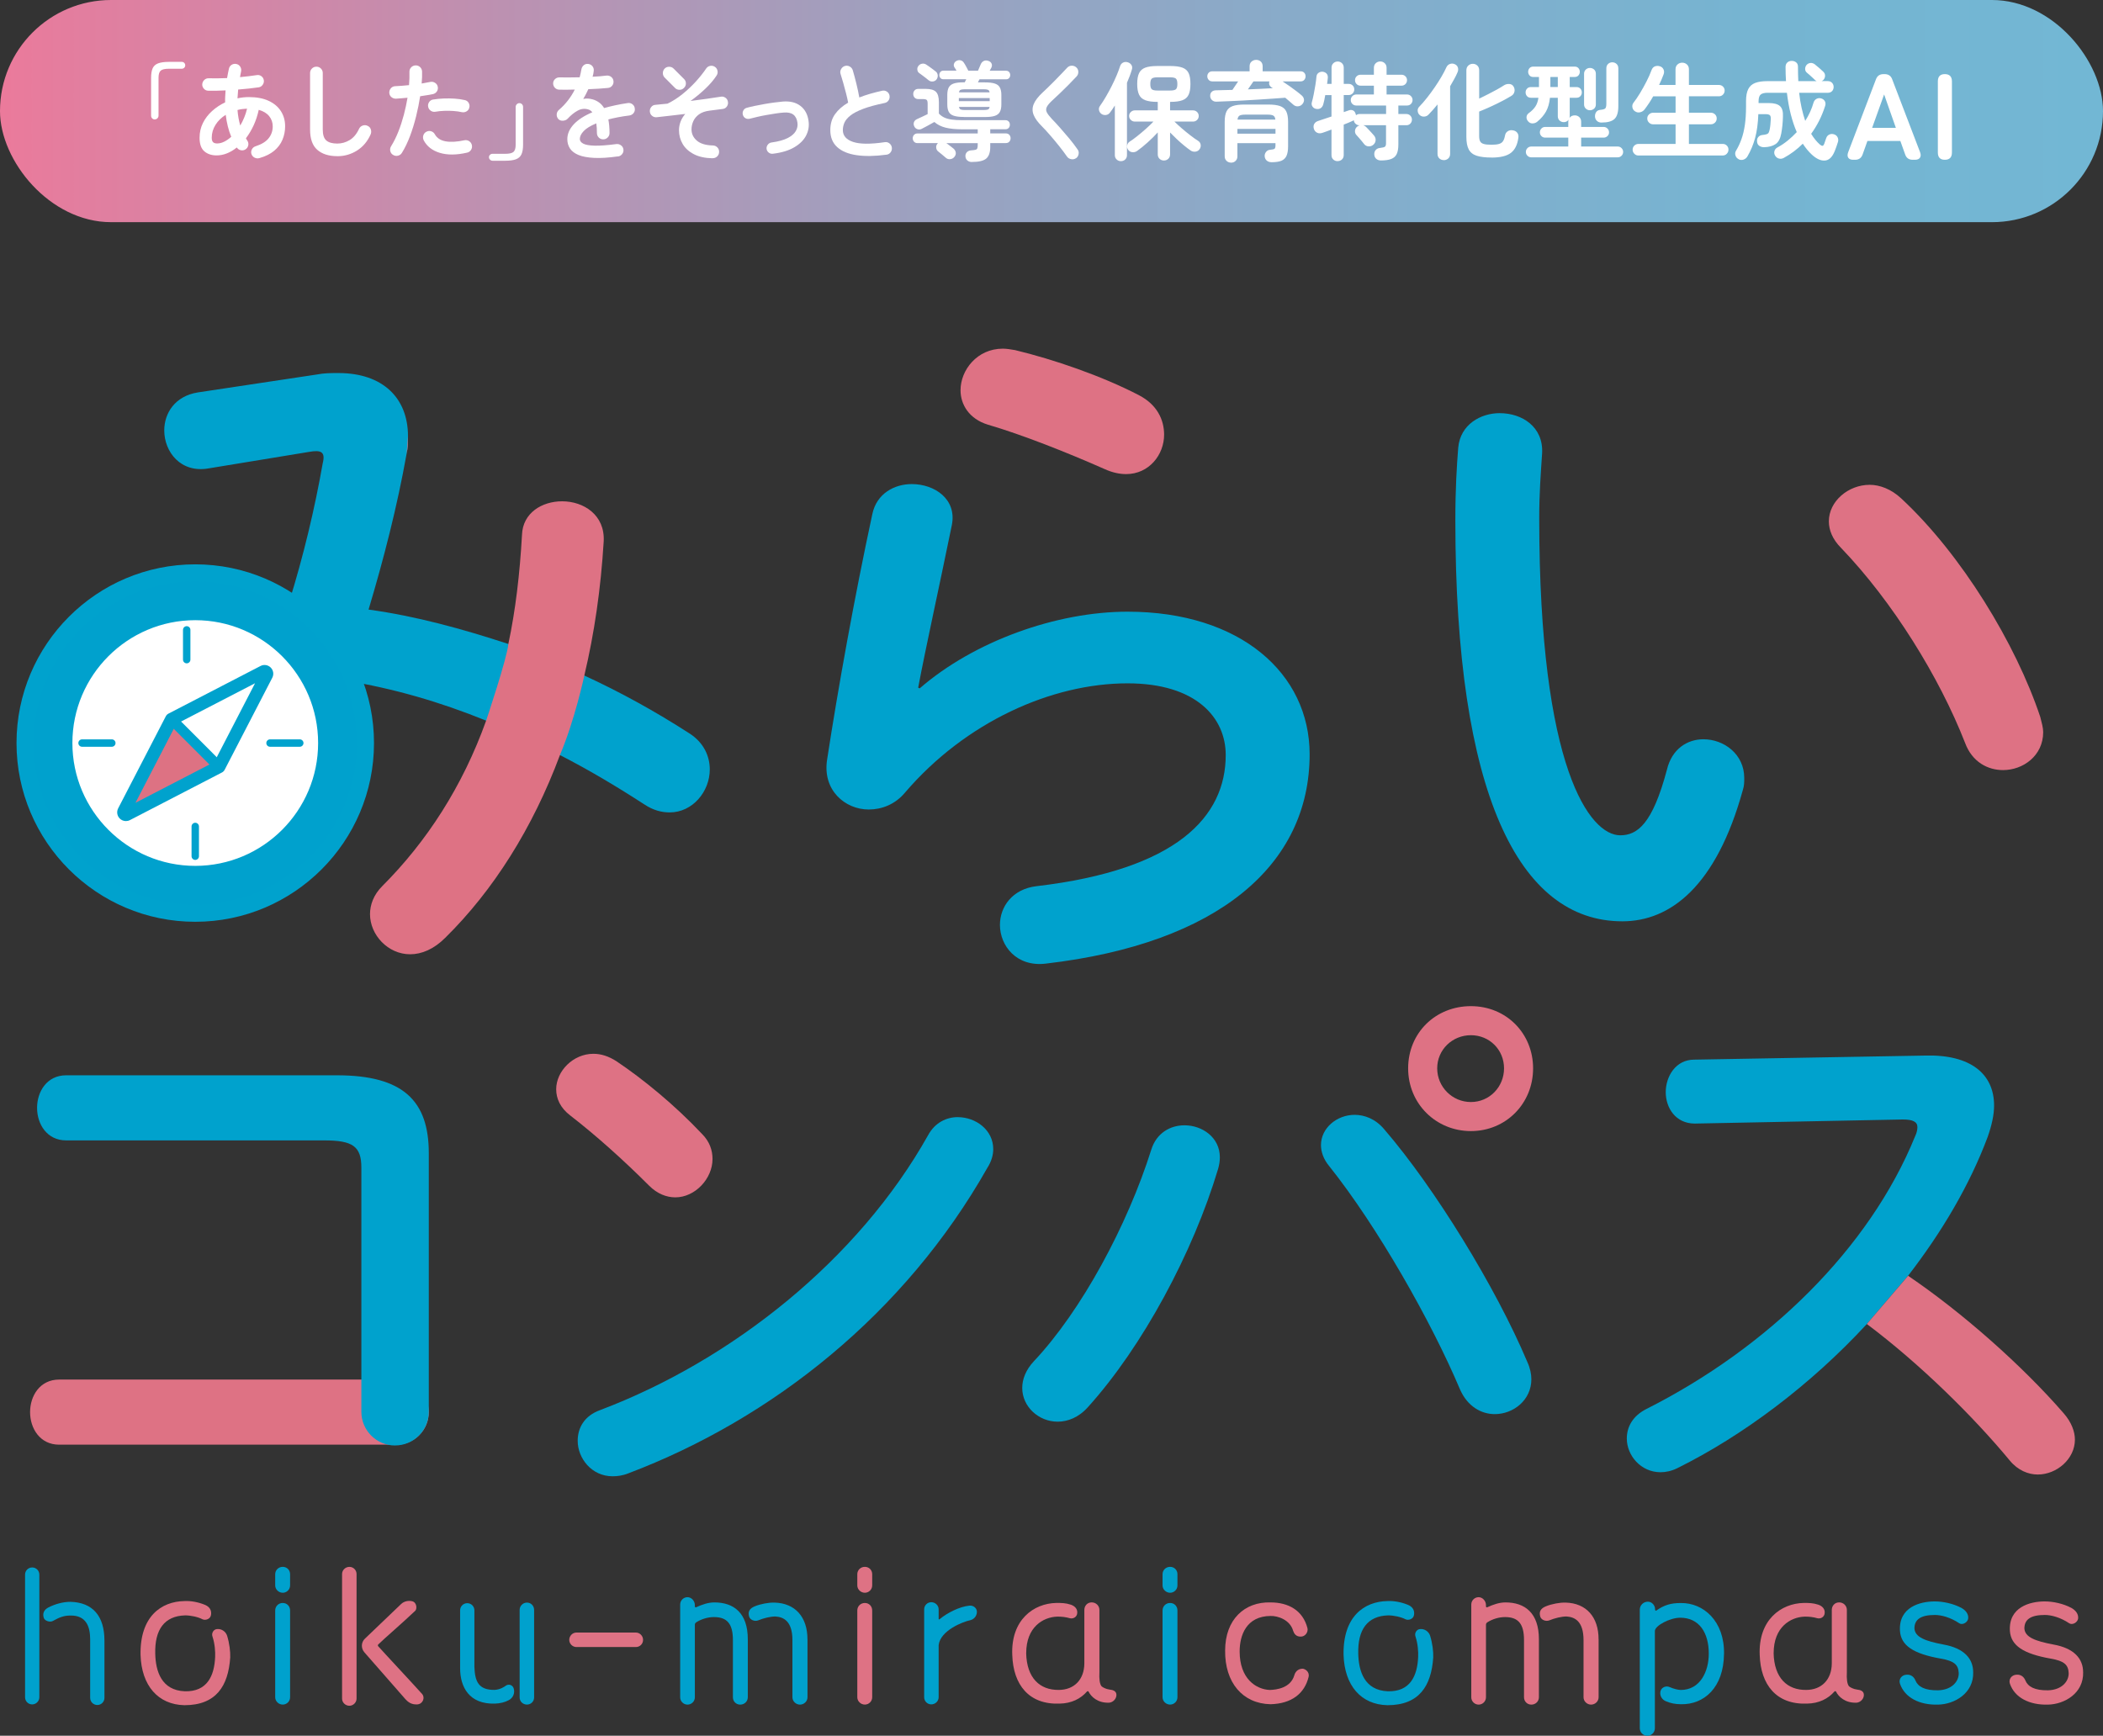 <?xml version="1.0" encoding="UTF-8"?><svg id="_レイヤー_2" xmlns="http://www.w3.org/2000/svg" width="715.8" height="590.87" xmlns:xlink="http://www.w3.org/1999/xlink" viewBox="0 0 715.8 590.87"><rect x="0" y="0" width="715.8" height="590.87" fill="#333333" stroke="none"/><defs><style>.cls-1{fill:#de7284;}.cls-1,.cls-2,.cls-3,.cls-4,.cls-5,.cls-6{stroke-width:0px;}.cls-2{fill:#00a1cd;}.cls-3{fill:#fff;}.cls-4{fill:#00a2cd;}.cls-5{fill:#dd7283;}.cls-6{fill:url(#_名称未設定グラデーション_21);}</style><linearGradient id="_名称未設定グラデーション_21" x1="0" y1="37.81" x2="715.8" y2="37.81" gradientUnits="userSpaceOnUse"><stop offset="0" stop-color="#eb7a9b"/><stop offset=".04" stop-color="#e27e9f"/><stop offset=".25" stop-color="#ba92b2"/><stop offset=".45" stop-color="#9aa2c0"/><stop offset=".65" stop-color="#84adcb"/><stop offset=".83" stop-color="#76b4d1"/><stop offset="1" stop-color="#72b7d4"/></linearGradient></defs><g id="_レイヤー_1-2"><path class="cls-4" d="m165.47,245.32c-15.62-6.34-31.48-10.98-48.07-13.66-4.88,12.93-10,24.89-15.13,34.89-12.44,24.64-25.13,32.45-42.7,32.45-20.25,0-35.13-13.17-35.13-38.31,0-30.5,27.57-55.63,68.32-55.63h5.61c4.88-15.62,8.78-31.96,11.47-47.33.98-3.9-.49-4.64-4.64-3.9l-34.16,5.61c-9.52,1.71-15.13-5.61-15.13-12.93,0-5.86,3.66-11.71,11.47-12.93l40.5-6.1c2.44-.49,4.88-.49,7.32-.49,15.13,0,23.67,8.54,23.67,21.47,0,1.95,0,3.9-.49,6.1-3.17,17.81-7.81,35.87-12.93,52.95,16.1,2.2,31.96,6.59,47.58,11.71l25.86,10.74c12.2,5.61,24.15,12.2,35.87,19.76,4.88,3.17,6.83,7.81,6.83,12.2,0,7.56-5.86,14.64-13.66,14.64-2.68,0-5.61-.73-8.54-2.68-9.76-6.34-19.27-11.96-28.79-16.84l-25.13-11.71Zm-88.08,12.69c4.39-8.29,8.54-18.05,12.44-28.3-25.37.24-38.79,14.64-38.79,30.01,0,8.78,3.9,12.69,8.78,12.69,7.08,0,10.98-2.19,17.57-14.4Z"/><path class="cls-4" d="m313.03,234.34c18.54-16.1,46.6-26.11,70.76-26.11,38.31,0,61.97,20.98,61.97,48.55,0,37.58-30.99,64.41-89.79,71.25-10,1.22-15.62-6.1-15.62-13.18,0-6.1,4.15-12.2,12.44-13.18,47.82-5.61,64.41-23.67,64.41-44.65,0-12.69-10-24.4-33.43-24.4-25.86,0-55.14,13.18-75.64,37.09-3.42,4.15-8.05,5.86-12.44,5.86-8.05,0-15.86-6.59-14.15-17.08,3.66-23.91,9.27-55.14,15.37-83.45,1.46-7.07,7.56-10.25,13.42-10.25,7.81,0,15.37,5.12,13.66,13.91-4.64,22.69-8.79,41.23-11.47,55.39l.49.24Z"/><path class="cls-4" d="m510.49,140.65c7.56,0,14.88,4.64,14.4,13.66-.49,7.56-.98,13.42-.98,22.2,0,85.4,17.32,107.84,27.57,107.84,5.86,0,10.98-3.9,15.86-22.2,1.71-7.32,7.08-10.49,12.44-10.49,7.07,0,13.91,5.12,13.91,13.17,0,1.46,0,2.68-.49,4.15-9.03,32.69-24.64,44.65-40.99,44.65-35.38,0-56.85-43.67-56.85-136.39,0-11.22.49-18.54.98-24.89.73-7.81,7.56-11.71,14.15-11.71Z"/><path class="cls-1" d="m145.95,480.71c0,6.12-4.96,11.08-11.08,11.08H20.13c-6.53,0-9.89-5.54-9.89-11.08s3.36-11.08,9.89-11.08h114.74c6.12,0,11.08,4.96,11.08,11.08h0Z"/><path class="cls-4" d="m403.13,383.07c6.13,0,12.07,4.15,12.07,10.88,0,1.38-.2,2.57-.59,3.95-8.51,28.49-25.72,60.53-44.31,81.11-3.17,3.56-6.92,4.95-10.29,4.95-6.53,0-12.07-5.14-12.07-11.47,0-2.97,1.19-6.13,3.96-9.1,16.22-17.21,31.85-46.29,39.96-72.01,1.78-5.74,6.53-8.31,11.28-8.31Zm46.49,6.73c0-5.74,5.34-10.29,11.47-10.29,3.36,0,7.12,1.39,10.09,4.95,17.21,19.98,37.98,53.81,48.66,79.13.99,2.17,1.39,4.15,1.39,5.93,0,7.12-6.13,11.87-12.46,11.87-4.55,0-9.3-2.57-11.87-8.51-9.69-22.95-28.09-55.39-44.51-75.96-1.98-2.37-2.77-4.95-2.77-7.12Z"/><path class="cls-4" d="m635.42,450.72c-19.19,20.77-42.14,37.98-64.49,49.06-1.98.99-3.95,1.39-5.74,1.39-6.73,0-11.47-5.74-11.47-11.47,0-3.95,1.98-7.71,6.73-10.09,41.15-20.77,75.77-54.4,91.39-92.78.59-1.19.79-2.37.79-3.17,0-1.78-1.58-2.57-4.95-2.57l-70.82,1.39c-6.53,0-9.89-5.34-9.89-10.68s3.36-11.08,9.69-11.08l78.73-1.39c15.43-.4,23.34,6.33,23.34,17.01,0,3.17-.79,6.73-2.18,10.68-6.13,16.42-15.63,32.44-27.1,47.28"/><path class="cls-2" d="m13.39,536.02v41.76c0,1.31-1.12,2.43-2.43,2.43-1.38,0-2.43-1.12-2.43-2.43v-41.76c0-1.31,1.05-2.43,2.43-2.43s2.43,1.12,2.43,2.43Zm17.3,41.96v-19.93c0-4.14-1.25-8.22-6.77-8.09-1.91,0-3.49.46-5.92,1.84-1.05.59-2.96-.07-3.16-1.25-.39-1.51.26-2.63,1.64-3.35,2.3-1.18,5-1.91,7.5-1.91,7.56.2,11.57,4.8,11.57,13.22v19.47c0,1.32-1.05,2.43-2.43,2.43s-2.43-1.12-2.43-2.43Z"/><path class="cls-1" d="m78.36,564.23c-.66,9.73-4.8,16.25-15.59,16.25-9.01-.2-14.6-6.71-14.93-17.1-.26-13.09,7.04-18.22,14.93-18.35,2.24-.13,4.8.39,6.9,1.25,2.24.86,2.37,2.63,2.1,3.68-.26,1.18-1.84,1.77-2.89,1.25-1.51-.79-4.01-1.31-5.85-1.31-7.1.2-10.39,4.87-10.19,13.02.13,5.99,2.1,12.5,10.06,12.82,7.63.2,10.06-5.26,10.33-11.71.07-1.71-.07-4.41-.92-6.97-.39-1.12.39-2.43,1.58-2.5,1.58-.13,2.96.86,3.42,2.3.79,2.57,1.12,5.33,1.05,7.37Z"/><path class="cls-2" d="m98.74,535.88v3.82c0,1.38-1.12,2.5-2.5,2.5s-2.57-1.12-2.57-2.5v-3.82c0-1.38,1.12-2.5,2.57-2.5s2.5,1.12,2.5,2.5Zm0,12.36v29.53c0,1.38-1.12,2.5-2.5,2.5s-2.57-1.12-2.57-2.5v-29.53c0-1.45,1.12-2.56,2.57-2.56s2.5,1.12,2.5,2.56Z"/><path class="cls-1" d="m121.36,578.24c0,1.31-1.12,2.43-2.43,2.43-1.38,0-2.5-1.12-2.5-2.43v-42.42c0-1.31,1.12-2.43,2.5-2.43s2.43,1.12,2.43,2.43v42.42Zm20.72,1.97c-2.1.13-3.22-.85-4.08-1.77l-13.94-15.92c-1.25-1.38-1.18-3.49.2-4.74l12.3-11.77c.92-.86,2.37-1.25,3.75-.92,1.64.46,1.64,2.63,1.05,3.22-3.68,3.55-10.85,9.73-12.56,11.44-.2.13-.26.46-.07.66,1.91,2.17,10.79,11.64,14.93,16.24,1.12,1.25.26,3.42-1.58,3.55Z"/><path class="cls-2" d="m173.18,578.76c-1.31.72-2.96,1.12-4.73,1.18-8.75.26-11.84-5.66-11.84-12.03v-19.73c0-1.31,1.05-2.43,2.43-2.43s2.43,1.12,2.43,2.43v19.33c.2,4.87,1.38,7.83,6.91,7.76,1.91-.13,3.16-.99,3.81-1.45.92-.66,2.24-.26,2.63.86.53,1.58-.13,3.29-1.64,4.08Zm8.62-30.71v29.79c0,1.38-1.12,2.43-2.43,2.43-1.38,0-2.5-1.05-2.5-2.43v-29.79c0-1.38,1.12-2.5,2.5-2.5s2.43,1.12,2.43,2.5Z"/><path class="cls-1" d="m216.45,555.75c1.31,0,2.43,1.12,2.43,2.5s-1.12,2.43-2.43,2.43h-20.26c-1.31,0-2.43-1.12-2.43-2.43,0-1.38,1.12-2.5,2.43-2.5h20.26Z"/><path class="cls-2" d="m254.53,558.05v19.73c0,1.38-1.12,2.5-2.57,2.5s-2.5-1.12-2.5-2.5v-19.47c0-5.46-1.91-7.83-6.44-7.83-2.1,0-4.27.66-6.05,1.78-.26.2-.46.46-.46.79v24.73c0,1.38-1.12,2.5-2.5,2.5s-2.5-1.12-2.5-2.5v-31.57c0-1.38,1.12-2.5,2.5-2.5s2.5,1.31,2.5,2.7v.46c0,.2.26.39.46.26,2.04-.92,4.08-1.64,6.18-1.64,6.58,0,11.38,3.55,11.38,12.56Zm20.32,0v19.73c0,1.38-1.18,2.5-2.56,2.5s-2.57-1.12-2.57-2.5v-19.47c0-6.64-3.22-7.83-5.66-8.02-1.71-.07-4.27.59-5.99,1.31-1.18.46-2.76-.13-3.09-1.31-.46-1.64.13-2.76,1.97-3.49,1.91-.79,4.74-1.32,6.71-1.25,6.97.2,11.18,4.87,11.18,12.49Z"/><path class="cls-1" d="m296.87,535.88v3.82c0,1.38-1.12,2.5-2.5,2.5s-2.57-1.12-2.57-2.5v-3.82c0-1.38,1.12-2.5,2.57-2.5s2.5,1.12,2.5,2.5Zm0,12.36v29.53c0,1.38-1.12,2.5-2.5,2.5s-2.57-1.12-2.57-2.5v-29.53c0-1.45,1.12-2.56,2.57-2.56s2.5,1.12,2.5,2.56Z"/><path class="cls-2" d="m319.49,547.85v3.22c0,.2.2.26.33.13,2.7-2.24,6.84-4.27,10.06-4.6,1.38-.2,2.63.79,2.63,2.1,0,1.45-1.05,2.63-2.43,2.89-2.24.46-10,3.42-10.59,8.42v17.76c0,1.31-1.12,2.43-2.5,2.43s-2.43-1.12-2.43-2.43v-29.92c0-1.38,1.12-2.43,2.43-2.43s2.5,1.05,2.5,2.43Z"/><path class="cls-1" d="m349.28,562.78c.2,8.48,4.67,12.56,11.05,12.5,5.26,0,8.68-3.49,8.75-8.95v-18.28c0-1.45,1.05-2.57,2.5-2.57s2.63,1.12,2.63,2.57v21.24c-.13,2.1.07,3.95.72,4.74.4.39,1.58.99,2.7,1.12,1.25.13,2.37.53,2.37,1.84s-1.12,2.5-2.43,2.63c-3.95.2-6.25-2.1-7.04-3.75-.07-.2-.39-.2-.53-.07-2.17,2.5-5.33,4.08-9.34,4.14-10.46.4-15.78-6.44-16.11-16.51-.53-12.03,7.3-17.62,15-17.76,1.71,0,3.16,0,4.93.59,1.38.46,2.37,1.51,2.17,2.96-.13,1.25-1.38,1.97-2.56,1.64-1.05-.33-2.83-.59-4.34-.53-4.74.2-10.46,3.55-10.46,12.43Z"/><path class="cls-2" d="m400.77,535.88v3.82c0,1.38-1.12,2.5-2.5,2.5s-2.57-1.12-2.57-2.5v-3.82c0-1.38,1.12-2.5,2.57-2.5s2.5,1.12,2.5,2.5Zm0,12.36v29.53c0,1.38-1.12,2.5-2.5,2.5s-2.57-1.12-2.57-2.5v-29.53c0-1.45,1.12-2.56,2.57-2.56s2.5,1.12,2.5,2.56Z"/><path class="cls-1" d="m445.42,570.81c-1.38,5.72-5.79,9.14-12.96,9.34-9.54-.2-15.59-7.43-15.46-18.28,0-10.59,6.64-16.64,15.46-16.38,5.98,0,10.98,2.63,12.56,8.75.33,1.38-.79,2.96-2.37,2.89-1.51,0-2.17-.99-2.5-1.97-1.05-3.75-5.2-5.13-7.69-5.06-8.29.07-10.52,6.64-10.52,12.1,0,9.21,5.52,12.89,10.26,13.09,2.43-.07,7.1-.72,8.35-5,.26-.92.99-2.17,2.76-2.24.86,0,2.5,1.05,2.1,2.76Z"/><path class="cls-2" d="m487.83,564.23c-.66,9.73-4.8,16.25-15.59,16.25-9.01-.2-14.6-6.71-14.93-17.1-.26-13.09,7.04-18.22,14.93-18.35,2.24-.13,4.8.39,6.9,1.25,2.24.86,2.37,2.63,2.1,3.68-.26,1.18-1.84,1.77-2.89,1.25-1.51-.79-4.01-1.31-5.85-1.31-7.1.2-10.39,4.87-10.19,13.02.13,5.99,2.1,12.5,10.06,12.82,7.63.2,10.06-5.26,10.33-11.71.07-1.71-.07-4.41-.92-6.97-.39-1.12.39-2.43,1.58-2.5,1.58-.13,2.96.86,3.42,2.3.79,2.57,1.12,5.33,1.05,7.37Z"/><path class="cls-1" d="m523.8,558.05v19.73c0,1.38-1.12,2.5-2.57,2.5s-2.5-1.12-2.5-2.5v-19.47c0-5.46-1.91-7.83-6.44-7.83-2.1,0-4.27.66-6.05,1.78-.26.2-.46.46-.46.79v24.73c0,1.38-1.12,2.5-2.5,2.5s-2.5-1.12-2.5-2.5v-31.57c0-1.38,1.12-2.5,2.5-2.5s2.5,1.31,2.5,2.7v.46c0,.2.26.39.46.26,2.04-.92,4.08-1.64,6.18-1.64,6.58,0,11.38,3.55,11.38,12.56Zm20.32,0v19.73c0,1.38-1.18,2.5-2.56,2.5s-2.57-1.12-2.57-2.5v-19.47c0-6.64-3.22-7.83-5.66-8.02-1.71-.07-4.27.59-5.99,1.31-1.18.46-2.76-.13-3.09-1.31-.46-1.64.13-2.76,1.97-3.49,1.91-.79,4.74-1.32,6.71-1.25,6.97.2,11.18,4.87,11.18,12.49Z"/><path class="cls-2" d="m586.8,563.05c-.13,11.38-6.71,17.23-14.6,17.1-1.91,0-3.62-.33-5.26-1.05-1.38-.59-2.17-2.1-1.71-3.55.4-1.18,1.84-1.78,3.03-1.25,1.38.59,2.89.99,3.82.99,6.58,0,9.54-6.25,9.54-12.36,0-7.17-3.29-12.23-9.73-12.23-3.49,0-8.62,2.7-8.62,4.54v33.08c0,1.45-1.18,2.57-2.56,2.57s-2.57-1.12-2.57-2.57v-40.38c0-1.51,1.25-2.7,2.76-2.7,1.38,0,2.5,1.31,2.43,2.63,0,.2.2.53.33.46,2.76-1.97,5.06-2.63,8.42-2.63,7.69-.13,14.93,6.12,14.73,17.36Z"/><path class="cls-1" d="m603.69,562.78c.2,8.48,4.67,12.56,11.05,12.5,5.26,0,8.68-3.49,8.75-8.95v-18.28c0-1.45,1.05-2.57,2.5-2.57s2.63,1.12,2.63,2.57v21.24c-.13,2.1.07,3.95.72,4.74.4.39,1.58.99,2.7,1.12,1.25.13,2.37.53,2.37,1.84s-1.12,2.5-2.43,2.63c-3.95.2-6.25-2.1-7.04-3.75-.07-.2-.39-.2-.53-.07-2.17,2.5-5.33,4.08-9.34,4.14-10.46.4-15.78-6.44-16.11-16.51-.53-12.03,7.3-17.62,15-17.76,1.71,0,3.16,0,4.93.59,1.38.46,2.37,1.51,2.17,2.96-.13,1.25-1.38,1.97-2.56,1.64-1.05-.33-2.83-.59-4.34-.53-4.74.2-10.46,3.55-10.46,12.43Z"/><path class="cls-2" d="m671.62,569.23c.2,7.23-6.38,10.92-11.9,11.05-6.38.2-11.38-2.37-13.02-7.1-.53-1.51.53-3.03,2.3-3.09,1.38-.07,2.43.66,2.96,1.97.86,2.1,3.16,3.42,7.69,3.35,4.87-.13,7.17-3.22,7.04-5.92-.13-2.76-1.51-4.08-6.12-4.87-9.27-1.64-13.55-4.41-13.88-9.47-.46-8.02,6.77-10,11.84-10,2.83,0,6.31.72,9.14,2.24,1.38.79,2.43,2.04,2.24,3.62-.2,1.31-1.97,2.3-3.03,1.58-3.03-2.04-6.18-2.83-8.29-2.83-4.8,0-6.97,1.51-6.97,4.6.2,2.96,3.62,4.27,9.86,5.46,7.1,1.25,10.13,4.87,10.13,9.4Z"/><path class="cls-1" d="m709.04,569.23c.2,7.23-6.38,10.92-11.9,11.05-6.38.2-11.38-2.37-13.02-7.1-.53-1.51.53-3.03,2.3-3.09,1.38-.07,2.43.66,2.96,1.97.86,2.1,3.16,3.42,7.69,3.35,4.87-.13,7.17-3.22,7.04-5.92-.13-2.76-1.51-4.08-6.12-4.87-9.27-1.64-13.55-4.41-13.88-9.47-.46-8.02,6.77-10,11.84-10,2.83,0,6.31.72,9.14,2.24,1.38.79,2.43,2.04,2.24,3.62-.2,1.31-1.97,2.3-3.03,1.58-3.03-2.04-6.18-2.83-8.29-2.83-4.8,0-6.97,1.51-6.97,4.6.2,2.96,3.62,4.27,9.86,5.46,7.1,1.25,10.13,4.87,10.13,9.4Z"/><path class="cls-1" d="m173.03,219.21c2.44-11.47,3.9-23.91,4.64-37.09.24-7.56,6.83-11.47,13.66-11.47,7.32,0,14.64,4.64,14.15,13.66-.98,16.1-3.17,31.23-6.59,45.63,0,0-3.2,15.09-8.3,27.08-9.27,24.89-22.69,46.11-39.04,62.22-3.9,3.9-8.05,5.61-11.95,5.61-7.56,0-13.66-6.59-13.66-13.66,0-3.17,1.22-6.59,4.15-9.52,15.13-15.13,27.33-33.91,35.38-56.36,0,0,7.16-21.33,7.56-26.11Zm-34.16-70.76c0,1.95,0,3.9-.49,6.1"/><path class="cls-1" d="m387.69,134.55c6.1,3.17,8.54,8.29,8.54,13.42,0,6.83-5.12,13.42-12.93,13.42-2.2,0-4.64-.49-7.32-1.71-12.69-5.61-28.06-11.71-39.77-15.13-6.34-1.95-9.27-6.83-9.27-11.71,0-6.83,5.61-14.15,14.4-14.15,1.22,0,2.68.24,4.15.49,13.17,3.17,29.52,8.78,42.21,15.37Z"/><path class="cls-1" d="m694.46,244.1c.49,1.95.98,3.66.98,5.12,0,8.05-6.83,12.93-13.66,12.93-5.12,0-10.49-2.68-12.93-9.27-8.78-22.45-24.64-48.07-42.21-66.37-2.93-2.93-4.15-6.1-4.15-9.03,0-6.83,6.59-12.44,13.91-12.44,3.42,0,7.32,1.46,10.73,4.64,20.5,19.03,39.04,49.53,47.33,74.42Z"/><path class="cls-4" d="m134.44,492.07c-6.32-.02-11.44-5.15-11.44-11.47v-83.09c0-7.32-2.97-9.3-12.66-9.3H22.51c-6.53,0-9.89-5.54-9.89-11.08s3.36-11.08,9.89-11.08h92.19c22.55,0,31.25,8.7,31.25,26.51v88.03c0,6.35-5.16,11.49-11.51,11.47h0Z"/><path class="cls-4" d="m326,380.3c6.13,0,12.07,4.35,12.07,10.88,0,1.98-.59,4.15-1.98,6.33-28.09,49.65-73.19,85.46-122.25,104.05-1.98.79-3.76.99-5.34.99-7.12,0-11.87-6.13-11.87-12.07,0-4.35,2.18-8.51,7.71-10.49,44.91-17.01,87.83-51.23,111.57-93.57,2.37-4.35,6.33-6.13,10.09-6.13Z"/><path class="cls-1" d="m238.96,386.03c2.57,2.57,3.56,5.54,3.56,8.51,0,6.73-5.94,13.06-12.66,13.06-2.97,0-6.13-1.19-8.9-3.96-8.9-8.9-18.2-17.21-26.9-23.94-3.36-2.57-4.75-5.74-4.75-8.9,0-6.13,5.74-12.07,12.66-12.07,2.57,0,5.14.79,7.91,2.57,9.1,6.13,19.78,14.84,29.08,24.73Z"/><path class="cls-1" d="m521.82,363.68c0,12.07-9.3,21.36-21.17,21.36s-21.36-9.3-21.36-21.36,9.3-21.17,21.36-21.17,21.17,9.3,21.17,21.17Zm-9.89,0c0-6.33-4.95-11.28-11.28-11.28s-11.47,4.95-11.47,11.28,5.14,11.47,11.47,11.47,11.28-5.14,11.28-11.47Z"/><path class="cls-1" d="m649.46,434.3c18.4,12.46,38.97,30.66,53.02,46.88,2.57,2.97,3.76,6.13,3.76,8.9,0,6.53-6.13,11.87-12.66,11.87-3.17,0-6.73-1.39-9.5-4.75-12.27-14.84-30.47-32.84-48.66-46.49"/><circle class="cls-2" cx="66.46" cy="252.94" r="57.93"/><path class="cls-4" d="m66.46,313.79c-33.55,0-60.84-27.29-60.84-60.84s27.29-60.84,60.84-60.84,60.84,27.29,60.84,60.84-27.29,60.84-60.84,60.84Zm0-115.87c-30.34,0-55.02,24.68-55.02,55.02s24.68,55.02,55.02,55.02,55.03-24.68,55.03-55.02-24.68-55.02-55.03-55.02Z"/><circle class="cls-3" cx="66.46" cy="252.94" r="44.73"/><path class="cls-2" d="m66.46,300.58c-26.27,0-47.64-21.37-47.64-47.64s21.37-47.64,47.64-47.64,47.64,21.37,47.64,47.64-21.37,47.64-47.64,47.64Zm0-89.46c-23.06,0-41.82,18.76-41.82,41.82s18.76,41.82,41.82,41.82,41.82-18.76,41.82-41.82-18.76-41.82-41.82-41.82Z"/><path class="cls-4" d="m63.55,225.81c-.7,0-1.26-.57-1.26-1.26v-10.13c0-.7.57-1.26,1.26-1.26s1.26.57,1.26,1.26v10.13c0,.7-.57,1.26-1.26,1.26Z"/><path class="cls-4" d="m66.46,292.73c-.7,0-1.26-.57-1.26-1.26v-10.13c0-.7.57-1.26,1.26-1.26s1.26.57,1.26,1.26v10.13c0,.7-.57,1.26-1.26,1.26Z"/><path class="cls-4" d="m102.04,254.21h-10.13c-.7,0-1.26-.57-1.26-1.26s.57-1.26,1.26-1.26h10.13c.7,0,1.26.57,1.26,1.26s-.57,1.26-1.26,1.26Z"/><path class="cls-4" d="m38.06,254.21h-10.13c-.7,0-1.26-.57-1.26-1.26s.57-1.26,1.26-1.26h10.13c.7,0,1.26.57,1.26,1.26s-.57,1.26-1.26,1.26Z"/><polygon class="cls-5" points="58.37 244.86 41.02 278.38 74.55 261.03 58.37 244.86"/><polygon class="cls-3" points="58.37 244.86 74.55 261.03 91.9 227.5 58.37 244.86"/><path class="cls-4" d="m74.55,262.79c-.45,0-.9-.17-1.25-.52l-16.17-16.18c-.69-.69-.69-1.81,0-2.49s1.81-.69,2.49,0l16.17,16.18c.69.69.69,1.81,0,2.49-.34.34-.8.52-1.25.52Z"/><path class="cls-4" d="m42.86,279.51c-.77,0-1.53-.3-2.1-.87-.92-.92-1.13-2.31-.54-3.47l16.21-31.32c.21-.4.53-.73.93-.93l31.32-16.21c1.15-.6,2.54-.38,3.46.53.92.92,1.14,2.31.54,3.47l-16.21,31.33c-.21.4-.53.73-.93.93l-31.32,16.21c-.44.23-.9.33-1.37.33Zm17.13-33.04l-13.88,26.82,26.82-13.88,13.88-26.82-26.82,13.88Z"/><rect class="cls-6" x="0" y="0" width="715.8" height="75.63" rx="37.81" ry="37.81"/><path class="cls-3" d="m52.69,40.67c-.36,0-.66-.13-.9-.38-.24-.25-.36-.56-.36-.92v-12.85c0-1.37.17-2.45.52-3.25.35-.79.97-1.36,1.86-1.7.89-.34,2.13-.51,3.72-.51h4.33c.34,0,.62.11.85.34.23.23.34.51.34.85,0,.31-.11.58-.34.81-.23.23-.51.34-.85.34h-4.33c-1.4,0-2.34.22-2.83.65-.49.43-.74,1.25-.74,2.45v12.85c0,.36-.13.67-.38.92-.25.25-.55.38-.88.38Z"/><path class="cls-3" d="m88.32,53.81c-.58.17-1.13.12-1.66-.14-.53-.27-.89-.69-1.08-1.26-.17-.55-.11-1.09.18-1.61.29-.52.72-.86,1.3-1.03,2-.65,3.46-1.55,4.38-2.71.93-1.16,1.39-2.5,1.39-4.04,0-1.32-.4-2.48-1.21-3.48-.81-1-1.99-1.71-3.55-2.15-.39,1.83-.96,3.57-1.71,5.22-.76,1.65-1.64,3.13-2.65,4.46.14.31.3.58.47.79.34.51.44,1.05.32,1.62-.12.58-.43,1.03-.94,1.37-.48.31-1.01.41-1.59.29-.58-.12-1.03-.43-1.37-.94-1.06.87-2.17,1.53-3.34,2-1.17.47-2.35.7-3.56.7-1.68,0-3.07-.46-4.15-1.39-1.08-.93-1.62-2.46-1.62-4.6,0-1.83.38-3.51,1.14-5.04.76-1.53,1.8-2.89,3.12-4.08,1.32-1.19,2.8-2.17,4.44-2.94-.02-.67-.02-1.35.02-2.02.04-.67.08-1.36.13-2.06-2.19.12-4.16.16-5.92.11-.6-.02-1.09-.25-1.48-.69s-.57-.94-.54-1.52c.05-.58.28-1.06.7-1.46s.92-.58,1.5-.56c.91.02,1.91.03,2.98.02,1.07-.01,2.16-.04,3.27-.09.1-.53.19-1.05.29-1.57.1-.52.2-1.04.33-1.57.12-.6.43-1.06.92-1.37.49-.31,1.03-.41,1.61-.29.58.12,1.02.43,1.33.92.31.49.41,1.04.29,1.64-.07.31-.14.63-.2.96-.06.33-.11.64-.16.96,1.03-.1,2.03-.2,2.98-.32.95-.12,1.83-.24,2.65-.36.58-.12,1.11-.01,1.59.32.48.34.77.79.87,1.37.1.55-.02,1.08-.36,1.57s-.78.79-1.33.88c-1.04.14-2.15.28-3.34.42-1.19.13-2.42.25-3.7.34-.1,1.01-.17,2.01-.22,3,1.27-.29,2.57-.43,3.9-.43,2.65,0,4.88.43,6.71,1.28,1.83.85,3.22,2.03,4.17,3.52.95,1.49,1.43,3.2,1.43,5.13,0,1.61-.3,3.14-.9,4.58-.6,1.44-1.55,2.7-2.83,3.77-1.29,1.07-2.94,1.89-4.96,2.47Zm-14.37-4.98c.77,0,1.56-.2,2.38-.61.82-.41,1.61-.96,2.38-1.66-.92-2.19-1.54-4.68-1.88-7.47-1.47.92-2.63,2.05-3.48,3.41-.85,1.36-1.28,2.82-1.28,4.39,0,.7.15,1.2.45,1.5.3.3.78.45,1.43.45Zm7.83-6.1c.51-.87.96-1.78,1.35-2.74.4-.96.72-1.96.96-3-.55.02-1.11.07-1.66.14-.55.07-1.08.18-1.59.32.07.94.19,1.84.34,2.71.16.87.35,1.72.59,2.56Z"/><path class="cls-3" d="m114.81,53.16c-2.89,0-5.16-.72-6.8-2.15-1.65-1.43-2.47-3.74-2.47-6.91v-19.24c0-.6.21-1.11.63-1.53.42-.42.93-.63,1.53-.63s1.11.21,1.53.63c.42.42.63.93.63,1.53v19.24c0,1.78.4,3.02,1.21,3.72.81.7,2.05,1.05,3.74,1.05,1.49,0,2.89-.4,4.21-1.19,1.31-.79,2.38-2.07,3.19-3.83.26-.55.69-.93,1.26-1.12.58-.19,1.13-.16,1.66.11.55.24.92.65,1.1,1.23.18.58.15,1.14-.09,1.7-1.06,2.38-2.61,4.21-4.64,5.49-2.03,1.27-4.26,1.91-6.7,1.91Z"/><path class="cls-3" d="m133.83,52.76c-.53-.31-.86-.76-.99-1.34-.13-.58-.04-1.12.27-1.62.94-1.52,1.77-3.19,2.49-5.02.72-1.83,1.34-3.73,1.86-5.7.52-1.97.93-3.91,1.25-5.81-.7.07-1.38.13-2.04.18s-1.28.1-1.86.14c-.6.02-1.12-.15-1.57-.52-.45-.37-.69-.86-.74-1.46-.02-.6.16-1.12.54-1.57.38-.44.88-.68,1.48-.7.7-.05,1.45-.1,2.26-.14.81-.05,1.62-.12,2.44-.22.07-.82.12-1.6.14-2.35.02-.75.02-1.46,0-2.13-.02-.6.16-1.12.56-1.55.4-.43.9-.66,1.5-.69.6-.02,1.12.16,1.55.56.43.4.66.9.69,1.5.02.6.02,1.25,0,1.93-.02.69-.07,1.41-.14,2.18,1.08-.19,2.06-.37,2.92-.54.58-.12,1.12-.02,1.62.29.51.31.82.76.94,1.34.12.6.02,1.14-.31,1.62s-.78.78-1.35.9c-.6.12-1.27.24-2,.36-.73.12-1.51.24-2.33.36-.34,2.19-.79,4.46-1.37,6.8-.58,2.35-1.27,4.6-2.08,6.75-.81,2.15-1.73,4.06-2.76,5.72-.31.51-.76.83-1.34.97s-1.12.06-1.62-.25Zm25.12-.79c-3.58.82-6.66.84-9.22.07s-4.4-2.19-5.5-4.26c-.26-.53-.32-1.08-.16-1.64.16-.56.5-.99,1.03-1.28.53-.29,1.08-.35,1.64-.18.57.17.99.52,1.28,1.05.72,1.28,1.94,2.07,3.65,2.38,1.71.31,3.84.19,6.39-.36.6-.12,1.15-.02,1.64.31.49.32.8.78.92,1.35.12.6.02,1.15-.31,1.64-.32.49-.78.8-1.35.92Zm-1.77-13.79c-.82-.19-1.75-.32-2.8-.4s-2.11-.09-3.18-.05-2.08.14-3.01.31c-.58.1-1.1-.02-1.57-.34-.47-.32-.76-.76-.88-1.32-.12-.58-.02-1.11.31-1.61s.78-.79,1.35-.88c1.13-.19,2.33-.31,3.59-.36,1.26-.05,2.52-.03,3.77.05,1.25.08,2.39.25,3.43.49.58.12,1.02.43,1.32.94s.38,1.05.23,1.62c-.12.55-.43.98-.94,1.28-.5.3-1.05.39-1.62.27Z"/><path class="cls-3" d="m167.62,54.71c-.31,0-.59-.12-.83-.36-.24-.24-.36-.52-.36-.83,0-.34.12-.61.36-.83.24-.22.52-.33.83-.33h4.33c1.4,0,2.34-.22,2.83-.65s.74-1.25.74-2.45v-12.85c0-.36.13-.67.38-.92.25-.25.55-.38.88-.38.36,0,.66.13.9.38.24.25.36.56.36.92v12.85c0,1.37-.18,2.45-.54,3.25s-.98,1.36-1.86,1.7c-.88.34-2.11.51-3.7.51h-4.33Z"/><path class="cls-3" d="m210.39,53.23c-3.22.46-5.94.63-8.16.52-2.21-.11-3.99-.44-5.32-.99-1.33-.55-2.3-1.29-2.91-2.22-.6-.93-.9-1.98-.9-3.16,0-1.8.73-3.49,2.18-5.05,1.46-1.56,3.57-2.94,6.33-4.11-.38-.48-.85-.81-1.41-.97-1.2-.36-2.39-.23-3.56.4-1.17.63-2.3,1.54-3.41,2.74-.41.43-.95.67-1.61.7-.66.04-1.2-.16-1.61-.6-.38-.46-.56-.99-.52-1.59.04-.6.28-1.09.74-1.48,1.18-1.01,2.22-2.11,3.12-3.28.9-1.18,1.67-2.39,2.29-3.65-1.04.02-2,.04-2.91.05-.9.01-1.68,0-2.33-.02-.6,0-1.11-.21-1.52-.63-.41-.42-.61-.93-.61-1.53.02-.6.25-1.09.69-1.48.43-.38.95-.56,1.55-.54.84.02,1.86.03,3.05.02,1.19-.01,2.44-.03,3.74-.05.12-.46.23-.9.33-1.34.1-.43.18-.87.25-1.3.1-.6.36-1.09.79-1.46.43-.37.95-.52,1.55-.45s1.08.34,1.44.79c.36.46.51.99.43,1.59-.02.31-.07.64-.14.97-.07.34-.16.67-.25,1.01.91-.05,1.77-.1,2.56-.16.79-.06,1.5-.14,2.13-.23.6-.07,1.14.07,1.61.42.47.35.74.82.81,1.43.07.6-.08,1.13-.45,1.59-.37.46-.85.71-1.43.76-.89.1-1.91.18-3.07.25s-2.36.13-3.61.18c-.53,1.18-1.11,2.29-1.73,3.32.58-.12,1.13-.16,1.66-.13.53.04,1.03.13,1.52.27.72.19,1.43.52,2.11.99.69.47,1.29,1.12,1.82,1.97,1.18-.34,2.44-.65,3.77-.94,1.34-.29,2.75-.54,4.24-.76.58-.1,1.11.03,1.59.38.48.35.76.82.83,1.43.1.6-.04,1.13-.4,1.59s-.84.73-1.44.83c-1.4.17-2.68.37-3.86.6-1.18.23-2.27.48-3.29.74.12.65.22,1.36.29,2.13.07.77.11,1.6.11,2.49,0,.6-.21,1.11-.63,1.53s-.93.63-1.53.63-1.11-.21-1.52-.63-.61-.93-.61-1.53c0-1.23-.07-2.32-.22-3.28-1.97.82-3.4,1.69-4.28,2.62-.88.93-1.32,1.82-1.32,2.69,0,.65.38,1.18,1.16,1.59.77.41,2.06.64,3.86.69,1.8.05,4.27-.13,7.4-.54.58-.07,1.11.07,1.59.42.48.35.76.82.83,1.43.07.58-.07,1.09-.43,1.55-.36.46-.83.73-1.41.83Z"/><path class="cls-3" d="m242.55,53.88c-2.55-.05-4.67-.51-6.37-1.39-1.7-.88-2.97-2.03-3.81-3.46-.84-1.43-1.26-3-1.26-4.71,0-.99.18-1.95.54-2.91.36-.95.89-1.82,1.59-2.62-1.78.22-3.53.42-5.23.61-1.71.19-3.21.36-4.51.51-.6.05-1.13-.11-1.57-.49-.45-.37-.69-.86-.74-1.46-.05-.58.11-1.09.49-1.55.37-.46.85-.7,1.43-.72.62-.05,1.29-.11,2-.2.71-.08,1.4-.15,2.08-.2,1.76-.84,3.46-1.93,5.12-3.27s3.18-2.77,4.57-4.3c1.38-1.53,2.53-2.98,3.45-4.35.34-.51.79-.82,1.37-.94.58-.12,1.12-.01,1.62.32.48.31.78.76.9,1.35.12.59.01,1.14-.33,1.64-.96,1.47-2.23,2.95-3.81,4.46-1.58,1.5-3.25,2.89-5.04,4.17,1.92-.24,3.78-.49,5.56-.74,1.78-.25,3.33-.49,4.66-.7.58-.12,1.11-.02,1.61.31.49.32.79.78.88,1.35.12.58.02,1.11-.31,1.61s-.78.79-1.35.88c-.6.1-1.29.19-2.08.27-.78.08-1.59.19-2.44.31-1.54.19-2.76.62-3.66,1.28-.9.66-1.55,1.45-1.95,2.36-.4.92-.59,1.83-.59,2.74,0,1.52.61,2.8,1.82,3.84s3.04,1.59,5.47,1.64c.6.02,1.11.25,1.52.67.41.42.6.93.58,1.53,0,.6-.22,1.11-.65,1.53s-.95.62-1.55.6Zm-12.78-23.93l-3.54-3.54c-.41-.41-.61-.91-.61-1.52s.2-1.12.61-1.55c.41-.41.91-.61,1.52-.61s1.11.2,1.52.61l3.54,3.54c.43.41.65.91.65,1.52s-.22,1.11-.65,1.52c-.41.43-.91.65-1.52.65s-1.11-.2-1.52-.61Z"/><path class="cls-3" d="m263.09,52.33c-.53.07-1.01-.05-1.43-.38-.42-.32-.67-.75-.74-1.28-.05-.53.09-1,.42-1.43.33-.42.75-.67,1.28-.74,2.29-.31,4.1-.81,5.43-1.48,1.33-.67,2.27-1.47,2.8-2.38.53-.91.72-1.86.58-2.85-.17-1.27-.64-2.2-1.41-2.78-.77-.58-1.87-.81-3.28-.69-.77.05-1.67.15-2.69.31-1.02.16-2.08.33-3.16.52-1.08.19-2.12.4-3.1.63-.99.23-1.84.44-2.56.63-.53.14-1.02.09-1.48-.16-.46-.25-.76-.64-.9-1.17-.14-.51-.09-.99.16-1.46s.64-.78,1.17-.92c.77-.22,1.68-.43,2.73-.65s2.14-.43,3.28-.63c1.14-.2,2.26-.38,3.36-.52,1.09-.14,2.06-.25,2.91-.33,2.43-.19,4.42.29,5.96,1.46,1.54,1.17,2.47,2.87,2.78,5.11.26,1.71,0,3.35-.79,4.93-.79,1.58-2.13,2.92-4.01,4.04-1.88,1.12-4.31,1.86-7.29,2.22Z"/><path class="cls-3" d="m301.67,52.66c-3.87.53-7.24.58-10.11.16s-5.07-1.34-6.62-2.76c-1.55-1.42-2.33-3.34-2.33-5.77,0-2.12.54-3.93,1.61-5.43,1.07-1.5,2.56-2.81,4.46-3.92-.17-.94-.41-2.01-.72-3.21-.31-1.2-.64-2.4-.97-3.59-.34-1.19-.64-2.2-.9-3.01-.17-.55-.1-1.09.2-1.62.3-.53.73-.88,1.28-1.05.6-.17,1.16-.1,1.68.2.52.3.86.74,1.03,1.32.41,1.4.81,2.91,1.21,4.53.4,1.62.73,3.18.99,4.67,1.16-.46,2.38-.87,3.68-1.25,1.3-.37,2.65-.72,4.04-1.03.58-.14,1.12-.06,1.62.25.51.31.82.76.94,1.34.12.6.02,1.15-.29,1.64-.31.49-.76.8-1.33.92-3.01.63-5.45,1.29-7.33,2-1.88.71-3.32,1.46-4.31,2.24-1,.78-1.68,1.59-2.06,2.42-.37.83-.56,1.69-.56,2.58,0,1.9,1.16,3.24,3.47,4.02,2.31.78,5.91.81,10.79.09.6-.1,1.14.04,1.61.42.47.37.74.85.81,1.43.07.6-.07,1.14-.43,1.61-.36.47-.84.74-1.44.81Z"/><path class="cls-3" d="m330.8,55.15c-.63,0-1.14-.18-1.55-.54-.41-.36-.63-.84-.65-1.44-.02-.53.14-.98.49-1.35.35-.37.82-.58,1.43-.63.7-.05,1.2-.11,1.52-.2.31-.08.52-.26.61-.52.1-.26.14-.65.14-1.16v-.58h-10.68c.36.24.8.57,1.32.97.52.41.88.7,1.1.87.43.36.69.81.78,1.34.08.53-.07,1.02-.45,1.48-.36.46-.83.72-1.41.79-.58.07-1.08-.08-1.52-.47-.34-.29-.78-.66-1.32-1.12-.54-.46-.96-.79-1.25-1.01-.41-.31-.64-.73-.7-1.25-.06-.52.07-.98.38-1.39l.22-.22h-6.97c-.5,0-.9-.16-1.19-.49-.29-.32-.43-.72-.43-1.17,0-.43.14-.81.43-1.14.29-.32.69-.49,1.19-.49h20.5v-1.41h-5.2c-2.33,0-4.25-.19-5.74-.56-1.49-.37-2.77-1.02-3.83-1.93-.67.39-1.42.8-2.24,1.25-.82.45-1.49.8-2.02,1.06-.5.27-1,.31-1.5.14s-.85-.48-1.06-.94c-.24-.48-.28-.95-.13-1.41.16-.46.49-.81.99-1.05.46-.19,1.03-.46,1.71-.79s1.34-.65,1.97-.94v-3.57c0-.65-.11-1.07-.32-1.26-.22-.19-.64-.29-1.26-.29h-1.59c-.53,0-.95-.16-1.26-.49s-.47-.74-.47-1.25.16-.89.47-1.23c.31-.34.73-.5,1.26-.5h2.53c1.64,0,2.79.33,3.46.99.67.66,1.01,1.85,1.01,3.56v3.86c.55.58,1.17,1.03,1.86,1.35.69.33,1.52.55,2.51.69s2.2.2,3.65.2h14.62c.46,0,.82.14,1.1.43.28.29.42.66.42,1.12s-.14.83-.42,1.12c-.28.29-.64.43-1.1.43h-5.16v1.41h5.31c.51,0,.9.16,1.19.49.29.33.43.7.43,1.14,0,.46-.14.85-.43,1.17-.29.33-.69.49-1.19.49h-5.31v1.34c0,1.83-.45,3.13-1.35,3.92-.9.78-2.53,1.17-4.89,1.17Zm-14.73-27.83c-.22-.19-.53-.44-.94-.76-.41-.31-.81-.62-1.21-.92-.4-.3-.72-.54-.96-.7-.41-.26-.65-.64-.72-1.14s.04-.93.33-1.32c.31-.43.73-.7,1.25-.79.52-.1.99,0,1.43.29.24.14.56.36.96.65.4.29.8.58,1.21.88.41.3.75.56,1.01.78.43.31.68.74.74,1.28.06.54-.08,1.04-.42,1.5-.31.38-.73.61-1.26.67-.53.06-1-.08-1.41-.42Zm11.95,12.49c-1.42,0-2.54-.13-3.36-.4-.82-.26-1.4-.71-1.73-1.34-.34-.63-.5-1.47-.5-2.53v-3.25c0-1.06.17-1.9.5-2.53.34-.63.91-1.07,1.73-1.34s1.94-.4,3.36-.4h.36c.07-.17.15-.34.24-.52.08-.18.17-.35.27-.52h-7.76c-.46,0-.81-.14-1.05-.43-.24-.29-.36-.63-.36-1.01,0-.41.12-.76.36-1.05.24-.29.59-.43,1.05-.43h4.44c-.12-.22-.24-.42-.36-.61-.12-.19-.24-.37-.36-.54-.24-.43-.28-.86-.11-1.28.17-.42.46-.73.87-.92.48-.24.95-.29,1.41-.16.46.13.81.4,1.05.81.24.34.5.77.78,1.3.28.53.52,1,.74,1.41h3.29c.17-.38.32-.75.47-1.1.14-.35.3-.72.47-1.1.22-.51.55-.87,1.01-1.1.46-.23.97-.25,1.55-.05.55.17.93.48,1.12.92.19.45.17.91-.07,1.39-.1.14-.19.31-.27.49-.08.18-.19.37-.31.56h5.56c.46,0,.81.14,1.06.43.25.29.38.64.38,1.05,0,.39-.13.72-.38,1.01-.25.29-.61.43-1.06.43h-9.02c-.1.17-.19.34-.27.51-.08.17-.17.35-.27.54h2.38c1.44,0,2.57.13,3.38.4.81.26,1.38.71,1.71,1.34.34.63.51,1.47.51,2.53v3.25c0,1.06-.17,1.9-.51,2.53-.34.63-.91,1.07-1.71,1.34-.81.27-1.93.4-3.38.4h-7.18Zm-1.66-5.38h10.5v-1.05h-10.5v1.05Zm.04-3h10.43c-.07-.46-.26-.75-.58-.87-.31-.12-.84-.18-1.59-.18h-6.1c-.75,0-1.27.06-1.57.18-.3.12-.5.41-.59.87Zm2.17,6.03h6.1c.75,0,1.27-.06,1.59-.18.31-.12.5-.41.58-.87h-10.43c.1.46.29.75.59.87.3.12.82.18,1.57.18Z"/><path class="cls-3" d="m366.24,53.85c-.48.34-1.02.45-1.62.34-.6-.11-1.07-.39-1.41-.85-.82-1.18-1.74-2.41-2.76-3.68-1.02-1.27-2.04-2.5-3.05-3.66-1.01-1.17-1.93-2.16-2.74-2.98-1.42-1.4-2.37-2.71-2.85-3.93-.48-1.23-.47-2.45.04-3.66.5-1.21,1.5-2.52,3-3.92.51-.46,1.11-1.03,1.82-1.73.71-.7,1.46-1.44,2.26-2.24.79-.79,1.56-1.59,2.31-2.38.75-.79,1.42-1.5,2.02-2.13.41-.43.92-.66,1.53-.67.61-.01,1.14.19,1.57.6.43.38.66.88.67,1.5.01.61-.19,1.14-.6,1.57-.84.91-1.78,1.88-2.8,2.91-1.02,1.02-2.02,2-2.98,2.92-.96.93-1.79,1.7-2.49,2.33-.94.87-1.56,1.61-1.86,2.22-.3.61-.3,1.22,0,1.82.3.6.87,1.35,1.71,2.24.82.84,1.75,1.85,2.8,3.03,1.05,1.18,2.1,2.41,3.16,3.68,1.06,1.28,1.98,2.49,2.78,3.65.36.46.49.99.38,1.61-.11.61-.4,1.09-.88,1.43Z"/><path class="cls-3" d="m381.51,54.86c-.55,0-1.04-.19-1.44-.58-.41-.39-.61-.87-.61-1.44v-16.93c-.55.89-1.11,1.7-1.66,2.42-.34.46-.78.73-1.33.81-.55.08-1.07-.03-1.55-.34-.46-.34-.74-.76-.85-1.28-.11-.52,0-.99.31-1.43.67-.94,1.35-2,2.04-3.18.69-1.18,1.34-2.39,1.97-3.63s1.19-2.44,1.68-3.61c.49-1.17.88-2.21,1.17-3.12.19-.6.54-1.02,1.05-1.26.51-.24,1.05-.26,1.62-.07.53.17.93.48,1.21.92.28.45.32.97.13,1.57-.22.72-.46,1.46-.74,2.2-.28.75-.58,1.5-.92,2.27v24.62c0,.63-.21,1.12-.61,1.5s-.89.56-1.44.56Zm14.65-.22c-.58,0-1.07-.19-1.48-.58-.41-.39-.61-.89-.61-1.52v-7.47c-1.03,1.13-2.18,2.27-3.45,3.41-1.26,1.14-2.46,2.11-3.59,2.91-.48.34-1.02.48-1.62.42-.6-.06-1.08-.34-1.44-.85-.31-.46-.42-.96-.31-1.5s.39-.96.85-1.25c.79-.5,1.68-1.15,2.67-1.95.99-.79,1.97-1.62,2.94-2.49s1.8-1.66,2.47-2.38h-6.32c-.53,0-.99-.19-1.37-.56s-.58-.82-.58-1.35.19-.98.58-1.35c.38-.37.84-.56,1.37-.56h7.8v-2.89h-.18c-1.71,0-3.06-.19-4.06-.56-1-.37-1.71-1-2.13-1.9-.42-.89-.63-2.1-.63-3.65s.21-2.78.63-3.66c.42-.88,1.12-1.5,2.11-1.88.99-.37,2.35-.56,4.08-.56h4.48c1.73,0,3.1.19,4.1.56,1,.37,1.7,1,2.11,1.88.41.88.61,2.1.61,3.66s-.2,2.76-.61,3.65c-.41.89-1.11,1.52-2.11,1.9-1,.37-2.36.56-4.1.56h-.11v2.89h7.8c.55,0,1.02.19,1.39.56.37.37.56.82.56,1.35s-.19.98-.56,1.35-.84.56-1.39.56h-6.32c.67.67,1.5,1.43,2.47,2.27.97.84,1.96,1.65,2.96,2.42,1,.77,1.88,1.4,2.65,1.88.48.31.76.74.85,1.28.08.54-.03,1.04-.34,1.5-.34.51-.81.8-1.41.88s-1.15-.04-1.66-.38c-.7-.48-1.46-1.06-2.27-1.73-.82-.67-1.64-1.4-2.46-2.17-.82-.77-1.58-1.52-2.27-2.24v7.44c0,.63-.21,1.13-.61,1.52-.41.38-.9.58-1.48.58Zm-2.17-23.82h4.26c.99,0,1.65-.14,1.99-.43.34-.29.5-.89.5-1.8s-.17-1.55-.5-1.84c-.34-.29-1-.43-1.99-.43h-4.26c-.96,0-1.61.14-1.95.43-.34.29-.51.9-.51,1.84s.17,1.52.51,1.8c.34.29.99.43,1.95.43Z"/><path class="cls-3" d="m440.27,35.69c-.39-.34-.81-.71-1.28-1.12-.47-.41-.98-.84-1.53-1.3-1.28.1-2.71.2-4.29.31-1.59.11-3.25.22-4.98.33-1.73.11-3.46.21-5.18.31-1.72.1-3.35.17-4.89.23-1.54.06-2.9.11-4.08.16-.58.02-1.07-.14-1.48-.51s-.63-.83-.65-1.41c-.02-.58.14-1.05.5-1.41.36-.36.87-.54,1.52-.54.82-.02,1.7-.05,2.63-.07s1.91-.05,2.92-.07c.31-.43.64-.91.97-1.43.34-.52.66-1,.98-1.46h-8.77c-.53,0-.95-.17-1.26-.52-.31-.35-.47-.75-.47-1.21,0-.48.16-.88.47-1.21.31-.33.73-.49,1.26-.49h12.67v-1.7c0-.7.22-1.24.67-1.62.44-.38.97-.58,1.57-.58s1.15.19,1.57.58c.42.39.63.93.63,1.62v1.7h12.88c.55,0,.98.16,1.28.49.3.32.45.73.45,1.21s-.15.86-.45,1.21c-.3.35-.73.52-1.28.52h-6.1c.79.51,1.6,1.05,2.42,1.64.82.59,1.59,1.16,2.33,1.71.73.55,1.34,1.05,1.82,1.48.43.39.67.84.72,1.37s-.13,1.03-.54,1.52c-.38.46-.88.71-1.48.76s-1.12-.12-1.55-.51Zm-21.26,19.67c-.6,0-1.11-.2-1.53-.6s-.63-.92-.63-1.57v-11.69c0-1.54.21-2.74.63-3.59.42-.85,1.12-1.46,2.09-1.8.97-.35,2.3-.52,3.99-.52h8.16c1.68,0,3.01.17,3.99.52.97.35,1.67.95,2.09,1.8.42.85.63,2.05.63,3.59v8.27c0,1.4-.18,2.49-.54,3.28s-.95,1.35-1.75,1.68c-.81.32-1.91.49-3.3.49-.7,0-1.26-.19-1.68-.56-.42-.37-.66-.87-.7-1.5-.03-.53.13-1.01.47-1.44s.77-.67,1.3-.72c.84-.07,1.37-.19,1.59-.36.21-.17.32-.56.32-1.19v-.72h-12.96v4.48c0,.65-.21,1.17-.63,1.57-.42.4-.93.6-1.53.6Zm2.17-9.85h12.96v-1.62h-12.96v1.62Zm.04-4.8h12.88c-.07-.67-.3-1.12-.69-1.35-.38-.23-1.06-.34-2.02-.34h-7.47c-.96,0-1.64.11-2.02.34-.38.23-.61.68-.69,1.35Zm3.54-10.29c1.49-.05,2.96-.11,4.42-.18,1.46-.07,2.81-.14,4.06-.22-.1-.05-.18-.1-.25-.16-.07-.06-.14-.1-.21-.13-.39-.26-.63-.58-.74-.94-.11-.36-.09-.72.05-1.08h-5.45c-.24.36-.53.78-.87,1.26-.34.48-.67.96-1.01,1.44Z"/><path class="cls-3" d="m455.29,54.86c-.58,0-1.07-.19-1.48-.56s-.61-.87-.61-1.5v-8.7c-.58.22-1.12.42-1.62.61-.51.19-.95.35-1.34.47-.75.27-1.39.27-1.93,0-.54-.26-.91-.7-1.1-1.3-.19-.63-.16-1.19.11-1.68s.75-.85,1.44-1.06c1.2-.38,2.68-.88,4.44-1.48v-7.29h-2.13c-.1.6-.2,1.18-.32,1.73-.12.55-.24,1.04-.36,1.44-.17.6-.47,1.04-.9,1.3-.43.27-.95.34-1.55.22-.51-.1-.91-.36-1.21-.79-.3-.43-.37-.94-.2-1.52.22-.77.43-1.67.63-2.69.2-1.02.39-2.06.56-3.12.17-1.06.29-2,.36-2.82.05-.58.28-1.02.7-1.32s.9-.43,1.43-.38c.55.07.99.28,1.32.63.33.35.46.84.42,1.46-.02.31-.06.64-.11.97s-.1.7-.14,1.08h1.52v-5.52c0-.63.2-1.13.61-1.52.41-.38.9-.58,1.48-.58s1.06.19,1.46.58c.4.39.6.89.6,1.52v5.52h1.7c.53,0,.97.18,1.34.54s.54.81.54,1.34-.18.98-.54,1.35c-.36.37-.81.56-1.34.56h-1.7v5.81c.34-.12.64-.22.92-.31.28-.08.54-.17.78-.27.48-.19.94-.2,1.39-.02.45.18.75.55.92,1.1.05.1.08.19.11.29.02.1.04.19.04.29.36-.29.76-.43,1.19-.43h9.06v-2.89h-10.14c-.53,0-.97-.18-1.34-.54-.36-.36-.54-.81-.54-1.34s.18-.94.54-1.32c.36-.37.81-.56,1.34-.56h5.99v-3h-4.55c-.53,0-.97-.18-1.33-.54-.36-.36-.54-.81-.54-1.34s.18-.94.54-1.3c.36-.36.81-.54,1.33-.54h4.55v-2.35c0-.65.21-1.17.63-1.57s.93-.6,1.53-.6,1.11.2,1.53.6c.42.4.63.92.63,1.57v2.35h5.09c.53,0,.97.18,1.33.54.36.36.54.79.54,1.3s-.18.97-.54,1.34c-.36.36-.81.54-1.33.54h-5.09v3h6.97c.53,0,.97.19,1.33.56.36.37.54.81.54,1.32s-.18.97-.54,1.34c-.36.36-.81.54-1.33.54h-2.96v2.89h2.74c.53,0,.97.19,1.34.56.36.37.54.82.54,1.35s-.18.98-.54,1.35c-.36.37-.81.56-1.34.56h-2.74v6.57c0,1.37-.19,2.45-.56,3.23-.37.78-.99,1.34-1.86,1.68s-2.05.51-3.54.51c-.6,0-1.12-.18-1.55-.54-.43-.36-.66-.88-.69-1.55-.02-.6.15-1.1.52-1.5s.86-.62,1.46-.67c.87-.1,1.42-.24,1.66-.43.24-.19.36-.58.36-1.16v-6.14h-7.72c.36.12.67.31.94.58.19.19.46.48.81.85.35.37.7.75,1.06,1.14.36.39.64.7.83.94.41.51.59,1.05.54,1.64-.05.59-.31,1.09-.79,1.5-.46.39-.99.57-1.59.54-.6-.02-1.09-.26-1.48-.72-.17-.24-.43-.56-.78-.97s-.7-.82-1.05-1.23c-.35-.41-.62-.71-.81-.9-.39-.41-.56-.9-.52-1.46.04-.56.27-1.03.7-1.39.22-.22.51-.38.87-.5h-.07c-.5,0-.94-.17-1.3-.51-.36-.34-.57-.75-.61-1.23-.07.05-.16.1-.25.16-.1.06-.21.11-.33.16-.36.17-.79.35-1.28.56-.49.21-1.02.42-1.57.63v10.36c0,.63-.2,1.12-.6,1.5-.4.37-.88.56-1.46.56Z"/><path class="cls-3" d="m491.42,54.5c-.6,0-1.11-.19-1.52-.58-.41-.39-.61-.9-.61-1.55v-16.82c-.53.65-1.05,1.27-1.57,1.86-.52.59-1.02,1.12-1.5,1.61-.38.41-.87.63-1.46.67s-1.1-.14-1.53-.52c-.41-.36-.64-.82-.69-1.39-.05-.56.12-1.04.51-1.43.87-.89,1.75-1.91,2.65-3.05.9-1.14,1.78-2.33,2.63-3.57.85-1.24,1.62-2.45,2.31-3.63.69-1.18,1.25-2.25,1.68-3.21.26-.55.67-.93,1.21-1.12.54-.19,1.08-.17,1.61.07.55.24.92.62,1.08,1.14s.13,1.05-.11,1.61c-.31.75-.69,1.52-1.14,2.33-.45.81-.91,1.62-1.39,2.44v23.03c0,.65-.21,1.17-.63,1.55-.42.38-.93.58-1.53.58Zm16.28-.87c-2.12,0-3.81-.21-5.07-.61-1.26-.41-2.17-1.12-2.71-2.15-.54-1.02-.81-2.44-.81-4.24v-22.7c0-.67.22-1.21.65-1.61.43-.4.95-.6,1.55-.6s1.11.2,1.53.6c.42.4.63.93.63,1.61v9.64c.99-.48,2.01-.99,3.07-1.52,1.06-.53,2.06-1.06,3.01-1.59.95-.53,1.75-1.01,2.4-1.44.55-.34,1.16-.48,1.8-.43.65.05,1.13.35,1.44.9.31.53.41,1.09.29,1.68-.12.59-.43,1.05-.94,1.39-1.06.65-2.23,1.31-3.52,1.97-1.29.66-2.58,1.29-3.88,1.88-1.3.59-2.53,1.11-3.68,1.57v8.34c0,.77.11,1.37.34,1.8s.65.73,1.26.9,1.5.25,2.65.25c1.06,0,1.89-.09,2.51-.27.61-.18,1.07-.5,1.37-.96.3-.46.52-1.09.67-1.91.12-.65.43-1.14.94-1.46.5-.32,1.08-.43,1.73-.31.65.1,1.15.37,1.5.83.35.46.47,1.01.38,1.66-.31,2.41-1.17,4.14-2.56,5.2-1.4,1.06-3.59,1.59-6.57,1.59Z"/><path class="cls-3" d="m521.2,53.56c-.5,0-.94-.18-1.3-.54-.36-.36-.54-.79-.54-1.3s.18-.94.54-1.3c.36-.36.79-.54,1.3-.54h12.6v-3.03h-7.87c-.5,0-.93-.17-1.28-.52-.35-.35-.52-.78-.52-1.28s.17-.94.52-1.3.78-.54,1.28-.54h7.87v-1.77c0-.24.04-.47.11-.69-.39.55-.94.83-1.66.83-.55,0-1.03-.19-1.43-.56-.4-.37-.59-.87-.59-1.5v-6.24h-2.67c-.19,1.85-.64,3.41-1.33,4.66-.7,1.25-1.68,2.41-2.96,3.46-.48.41-1.04.61-1.66.61s-1.14-.26-1.55-.79c-.36-.43-.52-.91-.47-1.43.05-.52.3-.94.76-1.28.99-.72,1.74-1.48,2.26-2.27.52-.79.86-1.78,1.03-2.96h-2.56c-.55,0-.99-.18-1.32-.54-.33-.36-.49-.79-.49-1.3s.16-.9.49-1.26c.32-.36.76-.54,1.32-.54h2.74v-3.43h-1.91c-.55,0-.99-.17-1.3-.52-.31-.35-.47-.76-.47-1.25s.16-.9.47-1.25c.31-.35.75-.52,1.3-.52h14.04c.55,0,.99.17,1.3.52.31.35.47.76.47,1.25s-.16.9-.47,1.25c-.31.35-.75.52-1.3.52h-1.66v3.43h2.31c.55,0,.99.18,1.32.54.32.36.49.78.49,1.26,0,.51-.16.94-.49,1.3-.33.36-.76.54-1.32.54h-2.31v6.24c0,.24-.04.46-.11.65.41-.6,1.02-.9,1.84-.9.6,0,1.11.2,1.53.6s.63.92.63,1.57v1.77h7.65c.5,0,.94.18,1.3.54.36.36.54.79.54,1.3s-.18.93-.54,1.28c-.36.35-.79.52-1.3.52h-7.65v3.03h12.45c.51,0,.94.18,1.3.54.36.36.54.79.54,1.3s-.18.94-.54,1.3c-.36.36-.79.54-1.3.54h-29.42Zm6.5-23.93h2.53v-3.43h-2.53v3.43Zm13.46,7.9c-.53,0-.99-.18-1.39-.54-.4-.36-.6-.84-.6-1.44v-10.4c0-.63.2-1.12.6-1.48.4-.36.86-.54,1.39-.54s1.03.18,1.43.54c.4.36.59.85.59,1.48v10.4c0,.6-.2,1.08-.59,1.44-.4.36-.87.54-1.43.54Zm3.9,4.19c-.6,0-1.11-.19-1.52-.58-.41-.38-.63-.88-.65-1.48-.02-.6.12-1.12.43-1.55.31-.43.79-.67,1.44-.72.82-.07,1.35-.23,1.61-.47.25-.24.38-.77.38-1.59v-12.06c0-.63.2-1.12.59-1.5.4-.37.87-.56,1.43-.56s1.07.19,1.46.56c.4.37.6.87.6,1.5v12.89c0,2.05-.43,3.48-1.28,4.31-.85.83-2.35,1.25-4.49,1.25Z"/><path class="cls-3" d="m557.65,52.94c-.53,0-.99-.2-1.37-.6-.39-.4-.58-.86-.58-1.39s.19-1.02.58-1.39c.38-.37.84-.56,1.37-.56h12.67v-6.68h-7.65c-.53,0-.99-.19-1.39-.58-.4-.38-.6-.85-.6-1.41s.2-1.02.6-1.39c.4-.37.86-.56,1.39-.56h7.65v-5.59h-7.62c-.46.82-.94,1.61-1.44,2.36-.5.76-1,1.45-1.48,2.08-.39.51-.89.84-1.52.99-.63.16-1.21.04-1.77-.34-.48-.31-.77-.76-.87-1.34-.1-.58.02-1.09.36-1.55.72-.91,1.47-2.02,2.26-3.32.78-1.3,1.52-2.64,2.22-4.01.7-1.37,1.25-2.62,1.66-3.75.24-.67.63-1.11,1.17-1.32.54-.2,1.11-.21,1.71-.02.55.17.96.52,1.21,1.05.25.53.26,1.11.02,1.73-.43,1.16-.94,2.35-1.52,3.57h5.59v-5.31c0-.7.22-1.25.67-1.66s.98-.61,1.61-.61,1.16.2,1.61.61.67.96.67,1.66v5.31h10.21c.55,0,1.02.19,1.39.56.37.37.56.82.56,1.35s-.19.99-.56,1.37c-.37.39-.84.58-1.39.58h-10.21v5.59h7.47c.55,0,1.02.19,1.41.56.38.37.58.84.58,1.39s-.19,1.02-.58,1.41c-.39.38-.85.58-1.41.58h-7.47v6.68h11.51c.55,0,1.02.19,1.39.56.37.37.56.84.56,1.39s-.19.99-.56,1.39c-.37.4-.84.6-1.39.6h-28.73Z"/><path class="cls-3" d="m591.76,54.17c-.53-.26-.88-.69-1.06-1.26s-.11-1.12.2-1.62c.72-1.2,1.34-2.51,1.84-3.92.51-1.41.89-3.01,1.16-4.82.26-1.8.4-3.89.4-6.24v-1.88c0-1.76.25-3.13.76-4.11.5-.99,1.29-1.68,2.36-2.09,1.07-.41,2.47-.61,4.2-.61h6.28c-.05-.77-.08-1.56-.11-2.36-.02-.81-.04-1.62-.04-2.44,0-.67.2-1.19.6-1.55.4-.36.9-.54,1.5-.54s1.11.18,1.53.52c.42.35.62.87.6,1.57,0,1.68.04,3.28.11,4.8h6.24c-.17-.07-.36-.2-.58-.4-.22-.22-.5-.49-.85-.81s-.7-.64-1.05-.96c-.35-.31-.63-.55-.85-.72-.39-.34-.58-.76-.58-1.26s.16-.95.47-1.34c.36-.41.8-.64,1.32-.69.52-.05,1,.1,1.46.43.41.31.9.72,1.48,1.23.58.51,1.06.94,1.44,1.3.43.41.64.89.61,1.44-.02.55-.23,1.02-.61,1.41-.1.07-.19.14-.27.2-.08.06-.19.11-.31.16h2.09c.62,0,1.12.19,1.48.58.36.39.54.85.54,1.41s-.18,1.05-.54,1.43c-.36.37-.85.56-1.48.56h-9.71c.19,1.83.47,3.54.83,5.14.36,1.6.77,3.07,1.23,4.42.63-.99,1.18-2,1.66-3.05.48-1.05.88-2.12,1.19-3.23.19-.58.54-.99,1.05-1.25.51-.25,1.05-.28,1.62-.09.53.17.92.48,1.17.94.25.46.28.99.09,1.59-1.11,3.49-2.7,6.65-4.76,9.49.89,1.47,1.89,2.7,3,3.68.38.31.69.45.9.4.22-.05.41-.3.58-.76.05-.19.14-.48.29-.85s.26-.72.36-1.03c.19-.55.54-.95,1.05-1.19.51-.24,1.05-.26,1.62-.07.58.19.98.54,1.21,1.03.23.49.27.99.13,1.5-.14.48-.31.98-.49,1.5-.18.52-.38,1.05-.6,1.61-.82,2.07-1.93,3.16-3.34,3.28-1.41.12-2.92-.57-4.53-2.06-1.08-1.01-2.09-2.24-3.03-3.68-1.92,1.93-4.08,3.54-6.46,4.84-.53.29-1.07.37-1.62.23-.55-.13-1-.46-1.33-.99-.31-.51-.39-1.03-.24-1.57.16-.54.49-.94.99-1.21,1.25-.67,2.42-1.46,3.52-2.35,1.09-.89,2.12-1.85,3.09-2.89-.79-1.81-1.47-3.83-2.04-6.06s-1-4.68-1.32-7.33h-6.5c-1.11,0-1.91.19-2.4.58-.49.39-.74,1.18-.74,2.38v.54h3.46c1.8,0,3.09.35,3.84,1.05.76.7,1.09,1.91.99,3.65-.02.96-.08,1.93-.18,2.91-.1.97-.23,1.91-.4,2.8-.31,1.73-.96,2.92-1.93,3.57-.97.65-2.26,1-3.84,1.05-.6.02-1.15-.12-1.64-.43-.49-.31-.76-.79-.81-1.44-.07-.63.05-1.14.38-1.55.33-.41.76-.65,1.32-.72.67-.07,1.18-.16,1.52-.27.34-.11.58-.29.72-.54.14-.25.26-.63.36-1.14.1-.48.17-1,.23-1.57.06-.56.1-1.15.13-1.75.05-.75-.05-1.24-.31-1.48-.25-.24-.75-.36-1.5-.36h-2.42c-.12,3.18-.49,5.88-1.1,8.12-.61,2.24-1.47,4.31-2.58,6.21-.31.55-.76.93-1.35,1.14-.59.2-1.16.16-1.71-.13Z"/><path class="cls-3" d="m630.76,54.39c-.81,0-1.36-.24-1.67-.71-.31-.47-.31-1.11,0-1.92l9.41-24.7c.42-1.22,1.29-1.83,2.62-1.83h.33c1.33,0,2.21.61,2.62,1.83l9.45,24.7c.31.81.3,1.44-.02,1.92-.32.47-.88.71-1.69.71h-.79c-1.31,0-2.17-.62-2.58-1.87l-1.62-4.54h-11.2l-1.62,4.54c-.42,1.25-1.28,1.87-2.58,1.87h-.67Zm6.46-10.87h8.08l-4-11.37-4.08,11.37Z"/><path class="cls-3" d="m661.96,54.39c-1.58,0-2.37-.82-2.37-2.46v-24.24c0-1.64.79-2.46,2.37-2.46s2.42.82,2.42,2.46v24.24c0,1.64-.81,2.46-2.42,2.46Z"/></g></svg>